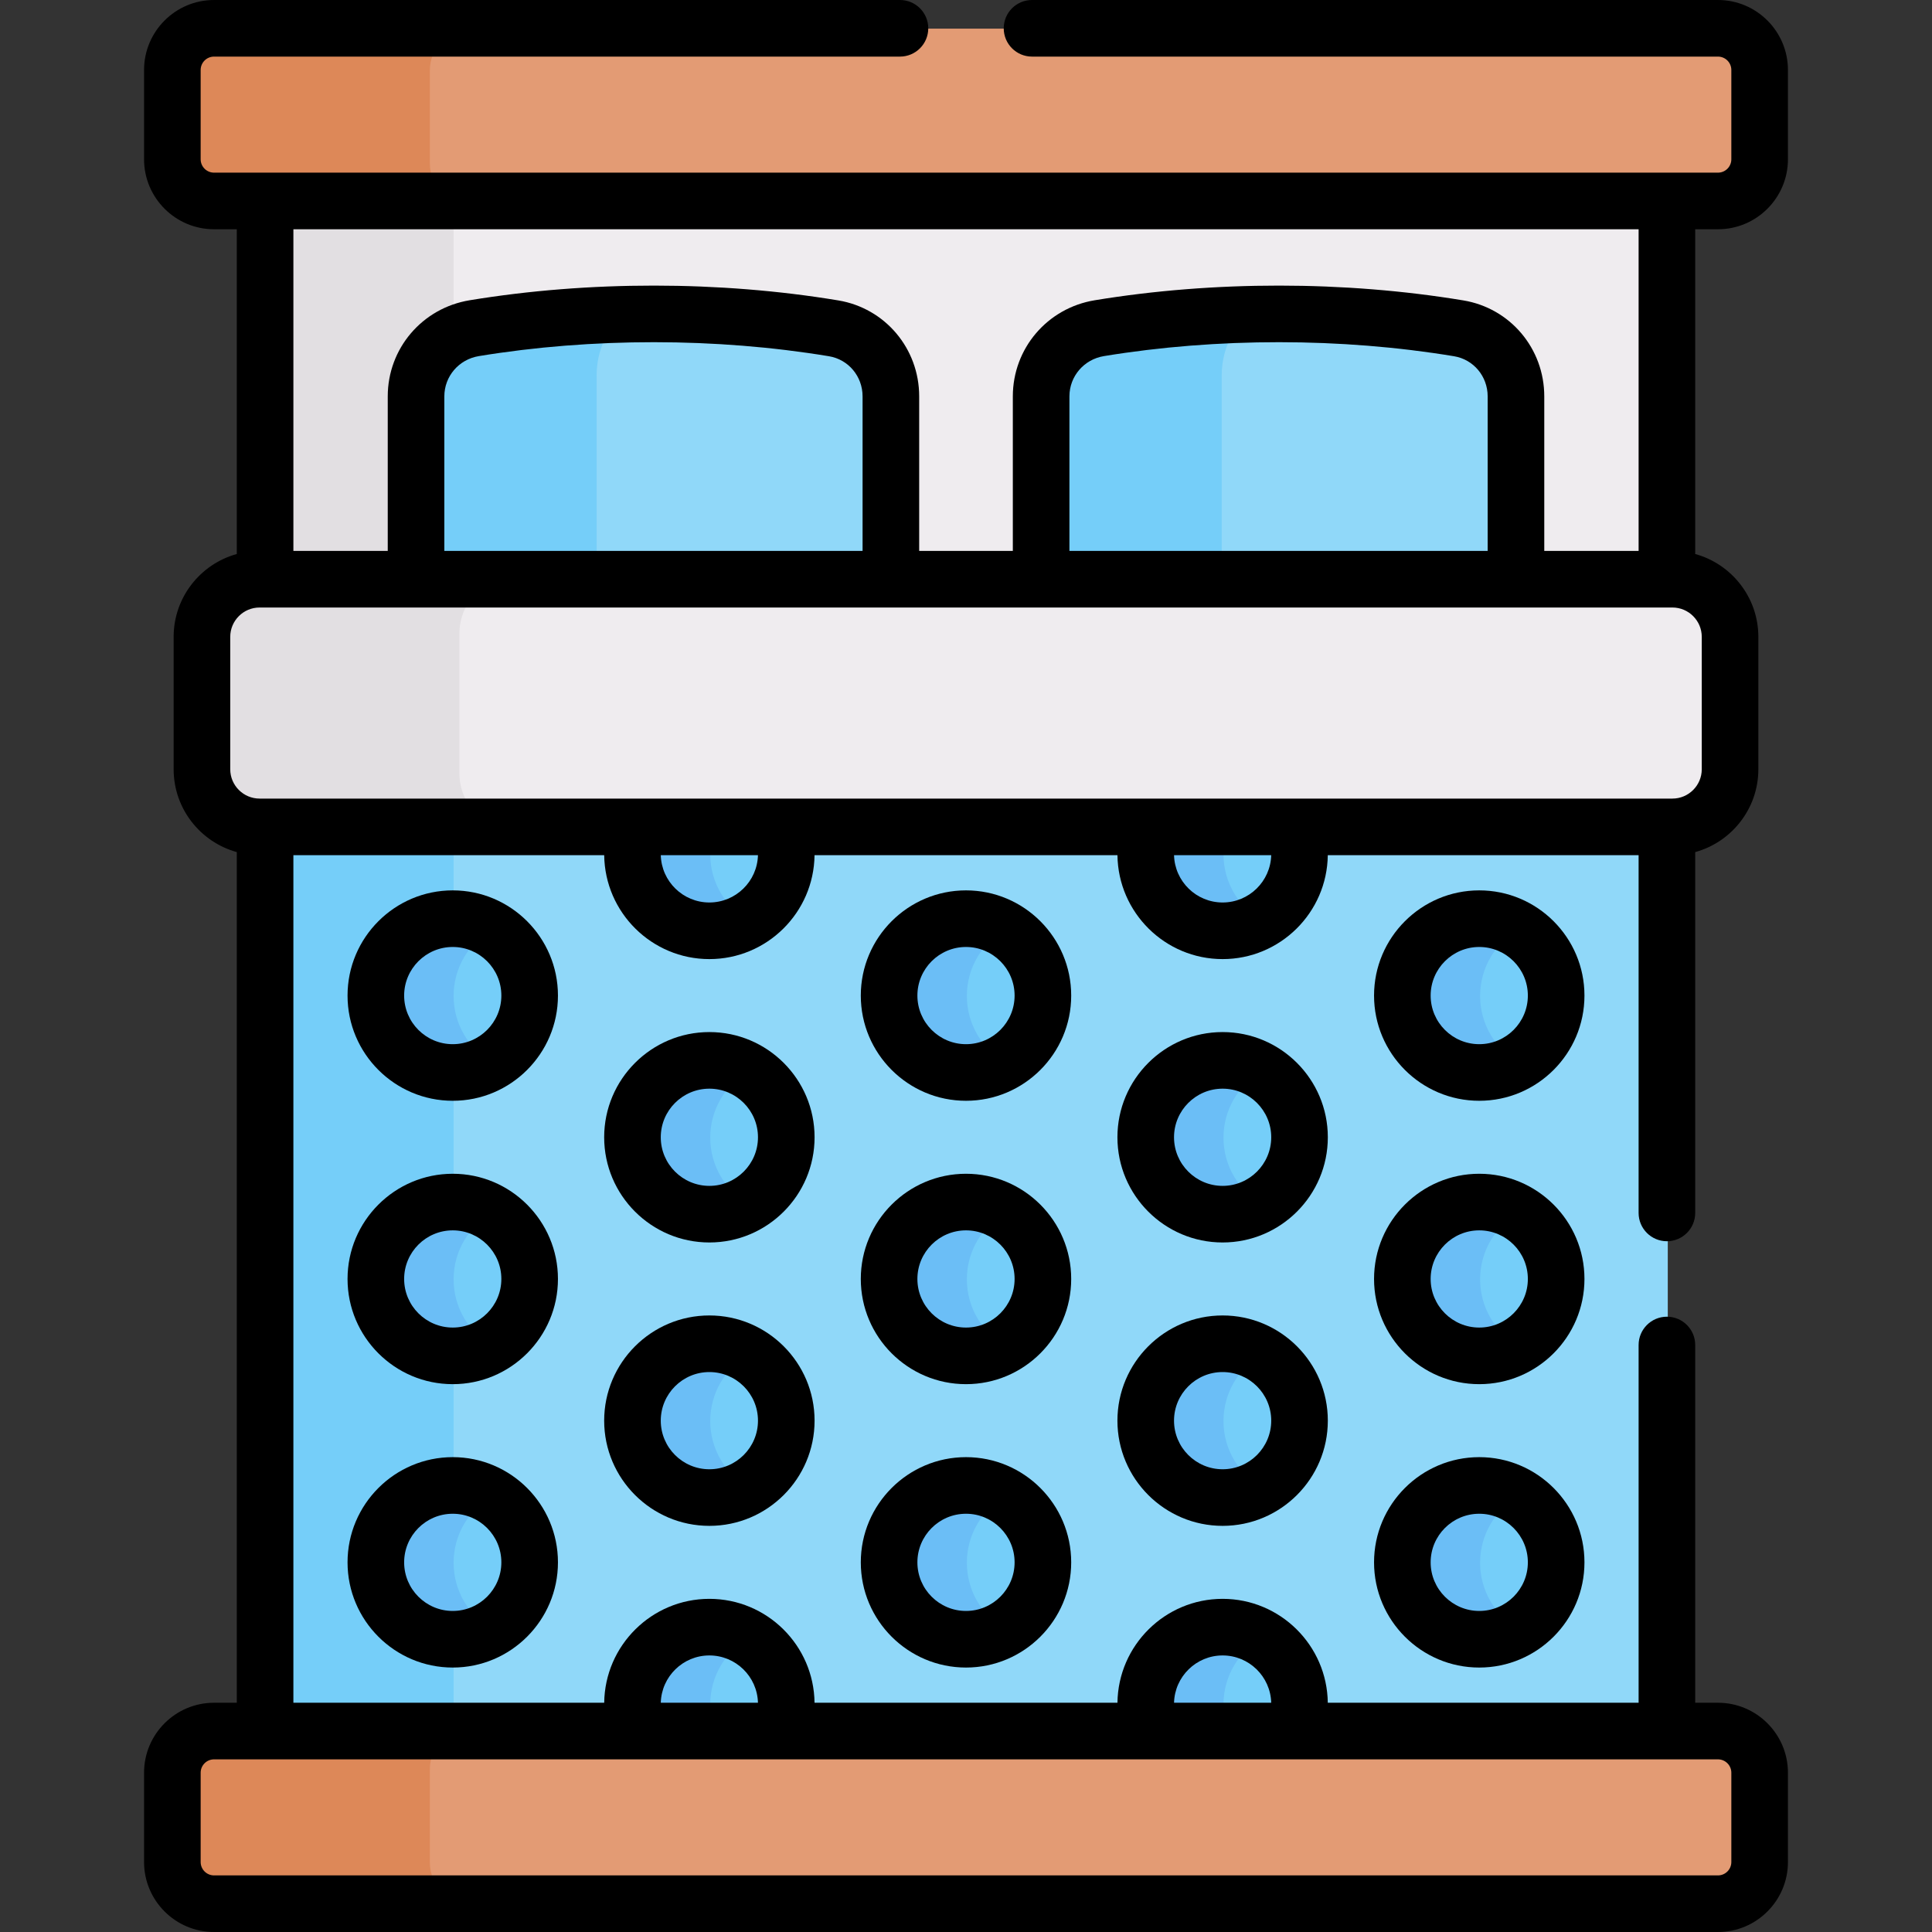 <svg id="Capa_1" enable-background="new 0 0 512.002 512.002" height="512" viewBox="0 0 512.002 512.002" width="512" xmlns="http://www.w3.org/2000/svg"><rect x="0" y="0" width="512.002" height="512.002" fill="#333333" stroke="none"/><g><g><path d="m70.481 53.354h371.497v100.241h-371.497z" fill="#efecef"/><path d="m70.481 53.354h49.731v100.241h-49.731z" fill="#e2dfe2"/><path d="m70.481 219.231h371.497v239.614h-371.497z" fill="#90d8f9"/><path d="m70.481 219.231h49.731v239.614h-49.731z" fill="#75cef9"/><path d="m221.15 87.108c-30.837-5.114-64.885-5.034-95.245-.038-8.877 1.461-15.422 9.079-15.422 18.075v48.45h125.837v-48.457c0-8.899-6.391-16.574-15.17-18.03z" fill="#90d8f9"/><path d="m386.805 87.108c-30.837-5.114-64.885-5.034-95.245-.038-8.877 1.461-15.422 9.079-15.422 18.075v48.45h125.838v-48.457c0-8.899-6.391-16.574-15.171-18.03z" fill="#90d8f9"/><g fill="#75cef9"><path d="m165.159 83.422c-13.391.359-26.642 1.572-39.254 3.648-8.877 1.461-15.422 9.078-15.422 18.075v48.45h47.629v-54.101c0-6.479 2.732-12.305 7.047-16.072z"/><path d="m330.814 83.422c-13.391.359-26.642 1.572-39.254 3.648-8.877 1.461-15.422 9.078-15.422 18.075v48.45h47.629v-54.101c0-6.479 2.732-12.305 7.047-16.072z"/><circle cx="120.212" cy="263.937" r="20.38"/><circle cx="120.212" cy="339.038" r="20.38"/><circle cx="120.212" cy="414.138" r="20.38"/><circle cx="188.221" cy="301.488" r="20.38"/><circle cx="188.221" cy="376.588" r="20.38"/><path d="m188.221 431.308c-11.256 0-20.38 9.125-20.38 20.38 0 2.522.48 4.927 1.317 7.156h38.125c.838-2.229 1.318-4.634 1.318-7.156 0-11.255-9.125-20.38-20.38-20.38z"/><circle cx="256.229" cy="263.937" r="20.38"/><circle cx="256.229" cy="339.038" r="20.38"/><circle cx="256.229" cy="414.138" r="20.38"/><circle cx="324.238" cy="301.488" r="20.38"/><circle cx="324.238" cy="376.588" r="20.38"/><path d="m303.858 226.387c0 11.255 9.124 20.38 20.38 20.38 11.255 0 20.38-9.125 20.38-20.38 0-2.522-.48-4.927-1.318-7.157h-38.125c-.837 2.23-1.317 4.635-1.317 7.157z"/><path d="m167.841 226.387c0 11.255 9.124 20.38 20.38 20.38 11.255 0 20.38-9.125 20.38-20.38 0-2.522-.48-4.927-1.318-7.157h-38.125c-.837 2.23-1.317 4.635-1.317 7.157z"/><path d="m324.238 431.308c-11.256 0-20.38 9.125-20.38 20.38 0 2.522.48 4.927 1.317 7.156h38.125c.838-2.229 1.318-4.634 1.318-7.156 0-11.255-9.124-20.38-20.38-20.38z"/></g><path d="m198.411 434.057c-3-1.738-6.473-2.749-10.19-2.749-11.256 0-20.38 9.125-20.38 20.38 0 2.522.479 4.927 1.317 7.156h20.38c-.838-2.229-1.317-4.634-1.317-7.156 0-7.539 4.104-14.106 10.19-17.631z" fill="#6bbef6"/><path d="m324.238 226.387c0-2.522.48-4.927 1.317-7.156h-20.38c-.837 2.229-1.317 4.634-1.317 7.156 0 11.255 9.124 20.38 20.38 20.38 3.717 0 7.19-1.011 10.19-2.749-6.086-3.525-10.19-10.092-10.19-17.631z" fill="#6bbef6"/><path d="m188.221 226.387c0-2.522.48-4.927 1.317-7.156h-20.38c-.838 2.229-1.317 4.634-1.317 7.156 0 11.255 9.124 20.38 20.38 20.38 3.717 0 7.19-1.011 10.19-2.749-6.086-3.525-10.19-10.092-10.19-17.631z" fill="#6bbef6"/><path d="m334.428 434.057c-3-1.738-6.473-2.749-10.19-2.749-11.256 0-20.38 9.125-20.38 20.38 0 2.522.48 4.927 1.317 7.156h20.38c-.837-2.229-1.317-4.634-1.317-7.156 0-7.539 4.104-14.106 10.19-17.631z" fill="#6bbef6"/><circle cx="392.247" cy="263.937" fill="#75cef9" r="20.38"/><circle cx="392.247" cy="339.038" fill="#75cef9" r="20.38"/><circle cx="392.247" cy="414.138" fill="#75cef9" r="20.38"/><path d="m120.212 263.937c0-7.539 4.104-14.106 10.19-17.631-3-1.738-6.474-2.749-10.19-2.749-11.255 0-20.38 9.124-20.38 20.38s9.125 20.38 20.38 20.38c3.717 0 7.19-1.011 10.19-2.749-6.086-3.525-10.19-10.091-10.19-17.631z" fill="#6bbef6"/><path d="m120.212 339.038c0-7.539 4.104-14.106 10.19-17.631-3-1.738-6.474-2.749-10.19-2.749-11.255 0-20.38 9.125-20.38 20.38 0 11.256 9.125 20.38 20.38 20.38 3.717 0 7.19-1.011 10.19-2.749-6.086-3.525-10.19-10.092-10.19-17.631z" fill="#6bbef6"/><path d="m120.212 414.138c0-7.539 4.104-14.106 10.19-17.631-3-1.738-6.474-2.749-10.19-2.749-11.255 0-20.38 9.125-20.38 20.38s9.125 20.38 20.38 20.38c3.717 0 7.19-1.011 10.19-2.749-6.086-3.525-10.19-10.092-10.19-17.631z" fill="#6bbef6"/><path d="m188.221 301.488c0-7.539 4.104-14.106 10.19-17.631-3-1.738-6.473-2.749-10.19-2.749-11.256 0-20.38 9.124-20.38 20.38s9.124 20.38 20.38 20.38c3.717 0 7.19-1.011 10.19-2.749-6.086-3.526-10.19-10.092-10.19-17.631z" fill="#6bbef6"/><path d="m188.221 376.588c0-7.539 4.104-14.106 10.19-17.631-3-1.738-6.473-2.749-10.19-2.749-11.256 0-20.38 9.125-20.38 20.38s9.124 20.38 20.38 20.38c3.717 0 7.19-1.011 10.19-2.749-6.086-3.525-10.19-10.092-10.19-17.631z" fill="#6bbef6"/><path d="m256.23 263.937c0-7.539 4.104-14.106 10.19-17.631-3-1.738-6.474-2.749-10.19-2.749-11.256 0-20.38 9.124-20.38 20.38s9.125 20.38 20.38 20.38c3.716 0 7.19-1.011 10.19-2.749-6.086-3.525-10.19-10.091-10.19-17.631z" fill="#6bbef6"/><path d="m256.23 339.038c0-7.539 4.104-14.106 10.19-17.631-3-1.738-6.474-2.749-10.19-2.749-11.256 0-20.38 9.125-20.38 20.38 0 11.256 9.125 20.38 20.38 20.38 3.716 0 7.19-1.011 10.19-2.749-6.086-3.525-10.19-10.092-10.19-17.631z" fill="#6bbef6"/><path d="m256.23 414.138c0-7.539 4.104-14.106 10.19-17.631-3-1.738-6.474-2.749-10.19-2.749-11.256 0-20.38 9.125-20.38 20.38s9.125 20.38 20.38 20.38c3.716 0 7.19-1.011 10.19-2.749-6.086-3.525-10.19-10.092-10.19-17.631z" fill="#6bbef6"/><path d="m324.238 301.488c0-7.539 4.104-14.106 10.19-17.631-3-1.738-6.473-2.749-10.19-2.749-11.256 0-20.38 9.124-20.38 20.38s9.124 20.38 20.38 20.38c3.717 0 7.19-1.011 10.19-2.749-6.086-3.526-10.19-10.092-10.19-17.631z" fill="#6bbef6"/><path d="m324.238 376.588c0-7.539 4.104-14.106 10.19-17.631-3-1.738-6.473-2.749-10.19-2.749-11.256 0-20.38 9.125-20.38 20.38s9.124 20.38 20.38 20.38c3.717 0 7.19-1.011 10.19-2.749-6.086-3.525-10.19-10.092-10.19-17.631z" fill="#6bbef6"/><path d="m392.247 263.937c0-7.539 4.104-14.106 10.19-17.631-3-1.738-6.474-2.749-10.19-2.749-11.255 0-20.38 9.124-20.38 20.38s9.125 20.38 20.38 20.38c3.717 0 7.19-1.011 10.19-2.749-6.086-3.525-10.19-10.091-10.19-17.631z" fill="#6bbef6"/><path d="m392.247 339.038c0-7.539 4.104-14.106 10.19-17.631-3-1.738-6.474-2.749-10.19-2.749-11.255 0-20.38 9.125-20.38 20.38 0 11.256 9.125 20.38 20.38 20.38 3.717 0 7.19-1.011 10.19-2.749-6.086-3.525-10.19-10.092-10.19-17.631z" fill="#6bbef6"/><path d="m392.247 414.138c0-7.539 4.104-14.106 10.19-17.631-3-1.738-6.474-2.749-10.19-2.749-11.255 0-20.38 9.125-20.38 20.38s9.125 20.38 20.38 20.38c3.717 0 7.19-1.011 10.19-2.749-6.086-3.525-10.19-10.092-10.19-17.631z" fill="#6bbef6"/><path d="m443.436 152.595h-374.413c-8.403 0-15.279 6.875-15.279 15.279v37.079c0 8.403 6.875 15.279 15.279 15.279h374.413c8.403 0 15.279-6.875 15.279-15.279v-37.079c0-8.404-6.876-15.279-15.279-15.279z" fill="#efecef"/><path d="m455.509 7.598h-398.559c-6.099 0-11.044 4.945-11.044 11.044v24.668c0 6.099 4.945 11.044 11.044 11.044h398.56c6.099 0 11.044-4.945 11.044-11.044v-24.668c-.001-6.099-4.945-11.044-11.045-11.044z" fill="#e39b74"/><path d="m455.509 457.844h-398.559c-6.099 0-11.044 4.945-11.044 11.044v24.668c0 6.1 4.945 11.044 11.044 11.044h398.56c6.099 0 11.044-4.944 11.044-11.044v-24.668c-.001-6.099-4.945-11.044-11.045-11.044z" fill="#e39b74"/><path d="m121.753 204.952v-37.079c0-8.404 6.875-15.279 15.279-15.279h-68.009c-8.404 0-15.279 6.875-15.279 15.279v37.079c0 8.403 6.875 15.279 15.279 15.279h68.009c-8.404 0-15.279-6.876-15.279-15.279z" fill="#e2dfe2"/><path d="m113.914 43.31v-24.668c0-6.099 4.945-11.044 11.044-11.044h-68.008c-6.099 0-11.044 4.945-11.044 11.044v24.668c0 6.099 4.945 11.044 11.044 11.044h68.009c-6.1 0-11.045-4.945-11.045-11.044z" fill="#dd8858"/><path d="m113.914 493.556v-24.668c0-6.099 4.945-11.044 11.044-11.044h-68.008c-6.099 0-11.044 4.945-11.044 11.044v24.668c0 6.1 4.945 11.044 11.044 11.044h68.009c-6.1 0-11.045-4.944-11.045-11.044z" fill="#dd8858"/></g><g><path d="m455.281 60.756c10.226 0 18.544-8.319 18.544-18.544v-23.668c0-10.225-8.319-18.544-18.544-18.544h-181.781c-4.143 0-7.5 3.358-7.5 7.5s3.357 7.5 7.5 7.5h181.78c1.954 0 3.544 1.59 3.544 3.544v23.668c0 1.954-1.59 3.544-3.544 3.544-15.583 0-382.971 0-398.56 0-1.954 0-3.544-1.59-3.544-3.544v-23.668c0-1.954 1.59-3.544 3.544-3.544h181.78c4.143 0 7.5-3.358 7.5-7.5s-3.357-7.5-7.5-7.5h-181.779c-10.225 0-18.544 8.319-18.544 18.544v23.668c0 10.225 8.318 18.544 18.544 18.544h6.031v86.06c-9.636 2.655-16.737 11.491-16.737 21.959v35.079c0 10.469 7.101 19.305 16.737 21.959v225.433h-6.031c-10.226 0-18.544 8.319-18.544 18.544v23.667c0 10.225 8.318 18.544 18.544 18.544h398.56c10.226 0 18.544-8.319 18.544-18.544v-23.667c0-10.225-8.318-18.544-18.544-18.544h-6.031v-94.807c0-4.142-3.357-7.5-7.5-7.5s-7.5 3.358-7.5 7.5v94.807h-82.37c-.186-15.215-12.613-27.536-27.871-27.536s-27.686 12.322-27.871 27.536h-80.274c-.186-15.215-12.613-27.536-27.872-27.536-15.258 0-27.686 12.322-27.871 27.536h-82.369v-224.613h82.368c.186 15.215 12.613 27.537 27.871 27.537 15.259 0 27.687-12.322 27.872-27.537h80.274c.186 15.215 12.613 27.537 27.871 27.537s27.686-12.322 27.871-27.537h82.369v94.807c0 4.142 3.357 7.5 7.5 7.5s7.5-3.358 7.5-7.5v-95.626c9.636-2.655 16.736-11.49 16.736-21.959v-35.079c0-10.468-7.101-19.304-16.736-21.959v-86.061zm-377.529 0h356.498v85.241h-25.002v-40.957c0-12.674-9.019-23.369-21.444-25.429-31.453-5.216-66.148-5.23-97.689-.04-12.576 2.07-21.704 12.784-21.704 25.476v40.95h-24.818v-40.957c0-12.674-9.019-23.369-21.443-25.429-31.453-5.216-66.147-5.23-97.689-.04-12.576 2.07-21.704 12.784-21.704 25.476v40.95h-25.005zm316.496 44.284v40.957h-110.838v-40.95c0-5.314 3.844-9.803 9.14-10.675 29.964-4.931 62.92-4.917 92.801.037 5.154.855 8.897 5.326 8.897 10.631zm-165.657 0v40.957h-110.837v-40.95c0-5.314 3.844-9.803 9.14-10.675 29.964-4.931 62.921-4.917 92.801.037 5.155.855 8.896 5.326 8.896 10.631zm95.418 333.67c6.987 0 12.692 5.593 12.875 12.536h-25.75c.183-6.944 5.888-12.536 12.875-12.536zm-136.017 0c6.987 0 12.693 5.593 12.876 12.536h-25.751c.183-6.944 5.888-12.536 12.875-12.536zm267.289 27.537c1.954 0 3.544 1.59 3.544 3.544v23.667c0 1.954-1.59 3.544-3.544 3.544h-398.56c-1.954 0-3.544-1.59-3.544-3.544v-23.667c0-1.954 1.59-3.544 3.544-3.544zm-267.289-227.078c-6.987 0-12.692-5.592-12.875-12.537h25.751c-.183 6.945-5.889 12.537-12.876 12.537zm136.017 0c-6.987 0-12.692-5.592-12.875-12.537h25.75c-.182 6.945-5.887 12.537-12.875 12.537zm126.977-70.394v35.079c0 4.289-3.489 7.779-7.778 7.779-6.867 0-367.703 0-374.413 0-4.289 0-7.779-3.49-7.779-7.779v-35.079c0-4.289 3.49-7.779 7.779-7.779h374.413c4.289.001 7.778 3.49 7.778 7.779z"/><path d="m119.983 235.959c-15.373 0-27.88 12.507-27.88 27.88s12.507 27.88 27.88 27.88c15.374 0 27.881-12.507 27.881-27.88s-12.507-27.88-27.881-27.88zm0 40.76c-7.102 0-12.88-5.778-12.88-12.88s5.778-12.88 12.88-12.88c7.103 0 12.881 5.778 12.881 12.88s-5.779 12.88-12.881 12.88z"/><path d="m119.983 311.06c-15.373 0-27.88 12.507-27.88 27.88s12.507 27.88 27.88 27.88c15.374 0 27.881-12.507 27.881-27.88s-12.507-27.88-27.881-27.88zm0 40.759c-7.102 0-12.88-5.778-12.88-12.88s5.778-12.88 12.88-12.88c7.103 0 12.881 5.778 12.881 12.88s-5.779 12.88-12.881 12.88z"/><path d="m119.983 386.16c-15.373 0-27.88 12.507-27.88 27.88 0 15.374 12.507 27.88 27.88 27.88 15.374 0 27.881-12.507 27.881-27.88s-12.507-27.88-27.881-27.88zm0 40.76c-7.102 0-12.88-5.778-12.88-12.88s5.778-12.88 12.88-12.88c7.103 0 12.881 5.778 12.881 12.88s-5.779 12.88-12.881 12.88z"/><path d="m187.992 273.509c-15.373 0-27.88 12.507-27.88 27.88s12.507 27.88 27.88 27.88 27.88-12.507 27.88-27.88-12.507-27.88-27.88-27.88zm0 40.761c-7.102 0-12.88-5.778-12.88-12.88s5.778-12.88 12.88-12.88 12.88 5.778 12.88 12.88-5.779 12.88-12.88 12.88z"/><path d="m187.992 348.61c-15.373 0-27.88 12.507-27.88 27.88s12.507 27.88 27.88 27.88 27.88-12.507 27.88-27.88-12.507-27.88-27.88-27.88zm0 40.76c-7.102 0-12.88-5.778-12.88-12.88s5.778-12.88 12.88-12.88 12.88 5.778 12.88 12.88-5.779 12.88-12.88 12.88z"/><path d="m256 235.959c-15.373 0-27.88 12.507-27.88 27.88s12.507 27.88 27.88 27.88 27.88-12.507 27.88-27.88-12.506-27.88-27.88-27.88zm0 40.76c-7.102 0-12.88-5.778-12.88-12.88s5.778-12.88 12.88-12.88 12.88 5.778 12.88 12.88-5.778 12.88-12.88 12.88z"/><path d="m256 311.06c-15.373 0-27.88 12.507-27.88 27.88s12.507 27.88 27.88 27.88 27.88-12.507 27.88-27.88-12.506-27.88-27.88-27.88zm0 40.759c-7.102 0-12.88-5.778-12.88-12.88s5.778-12.88 12.88-12.88 12.88 5.778 12.88 12.88-5.778 12.88-12.88 12.88z"/><path d="m256 386.16c-15.373 0-27.88 12.507-27.88 27.88 0 15.374 12.507 27.88 27.88 27.88s27.88-12.507 27.88-27.88-12.506-27.88-27.88-27.88zm0 40.76c-7.102 0-12.88-5.778-12.88-12.88s5.778-12.88 12.88-12.88 12.88 5.778 12.88 12.88-5.778 12.88-12.88 12.88z"/><path d="m324.009 273.509c-15.373 0-27.88 12.507-27.88 27.88s12.507 27.88 27.88 27.88 27.88-12.507 27.88-27.88-12.507-27.88-27.88-27.88zm0 40.761c-7.102 0-12.88-5.778-12.88-12.88s5.778-12.88 12.88-12.88 12.88 5.778 12.88 12.88-5.778 12.88-12.88 12.88z"/><path d="m324.009 348.61c-15.373 0-27.88 12.507-27.88 27.88s12.507 27.88 27.88 27.88 27.88-12.507 27.88-27.88-12.507-27.88-27.88-27.88zm0 40.76c-7.102 0-12.88-5.778-12.88-12.88s5.778-12.88 12.88-12.88 12.88 5.778 12.88 12.88-5.778 12.88-12.88 12.88z"/><path d="m392.018 235.959c-15.373 0-27.88 12.507-27.88 27.88s12.507 27.88 27.88 27.88 27.88-12.507 27.88-27.88-12.507-27.88-27.88-27.88zm0 40.76c-7.102 0-12.88-5.778-12.88-12.88s5.778-12.88 12.88-12.88 12.88 5.778 12.88 12.88-5.778 12.88-12.88 12.88z"/><path d="m392.018 311.06c-15.373 0-27.88 12.507-27.88 27.88s12.507 27.88 27.88 27.88 27.88-12.507 27.88-27.88-12.507-27.88-27.88-27.88zm0 40.759c-7.102 0-12.88-5.778-12.88-12.88s5.778-12.88 12.88-12.88 12.88 5.778 12.88 12.88-5.778 12.88-12.88 12.88z"/><path d="m392.018 386.16c-15.373 0-27.88 12.507-27.88 27.88 0 15.374 12.507 27.88 27.88 27.88s27.88-12.507 27.88-27.88-12.507-27.88-27.88-27.88zm0 40.76c-7.102 0-12.88-5.778-12.88-12.88s5.778-12.88 12.88-12.88 12.88 5.778 12.88 12.88-5.778 12.88-12.88 12.88z"/></g></g></svg>